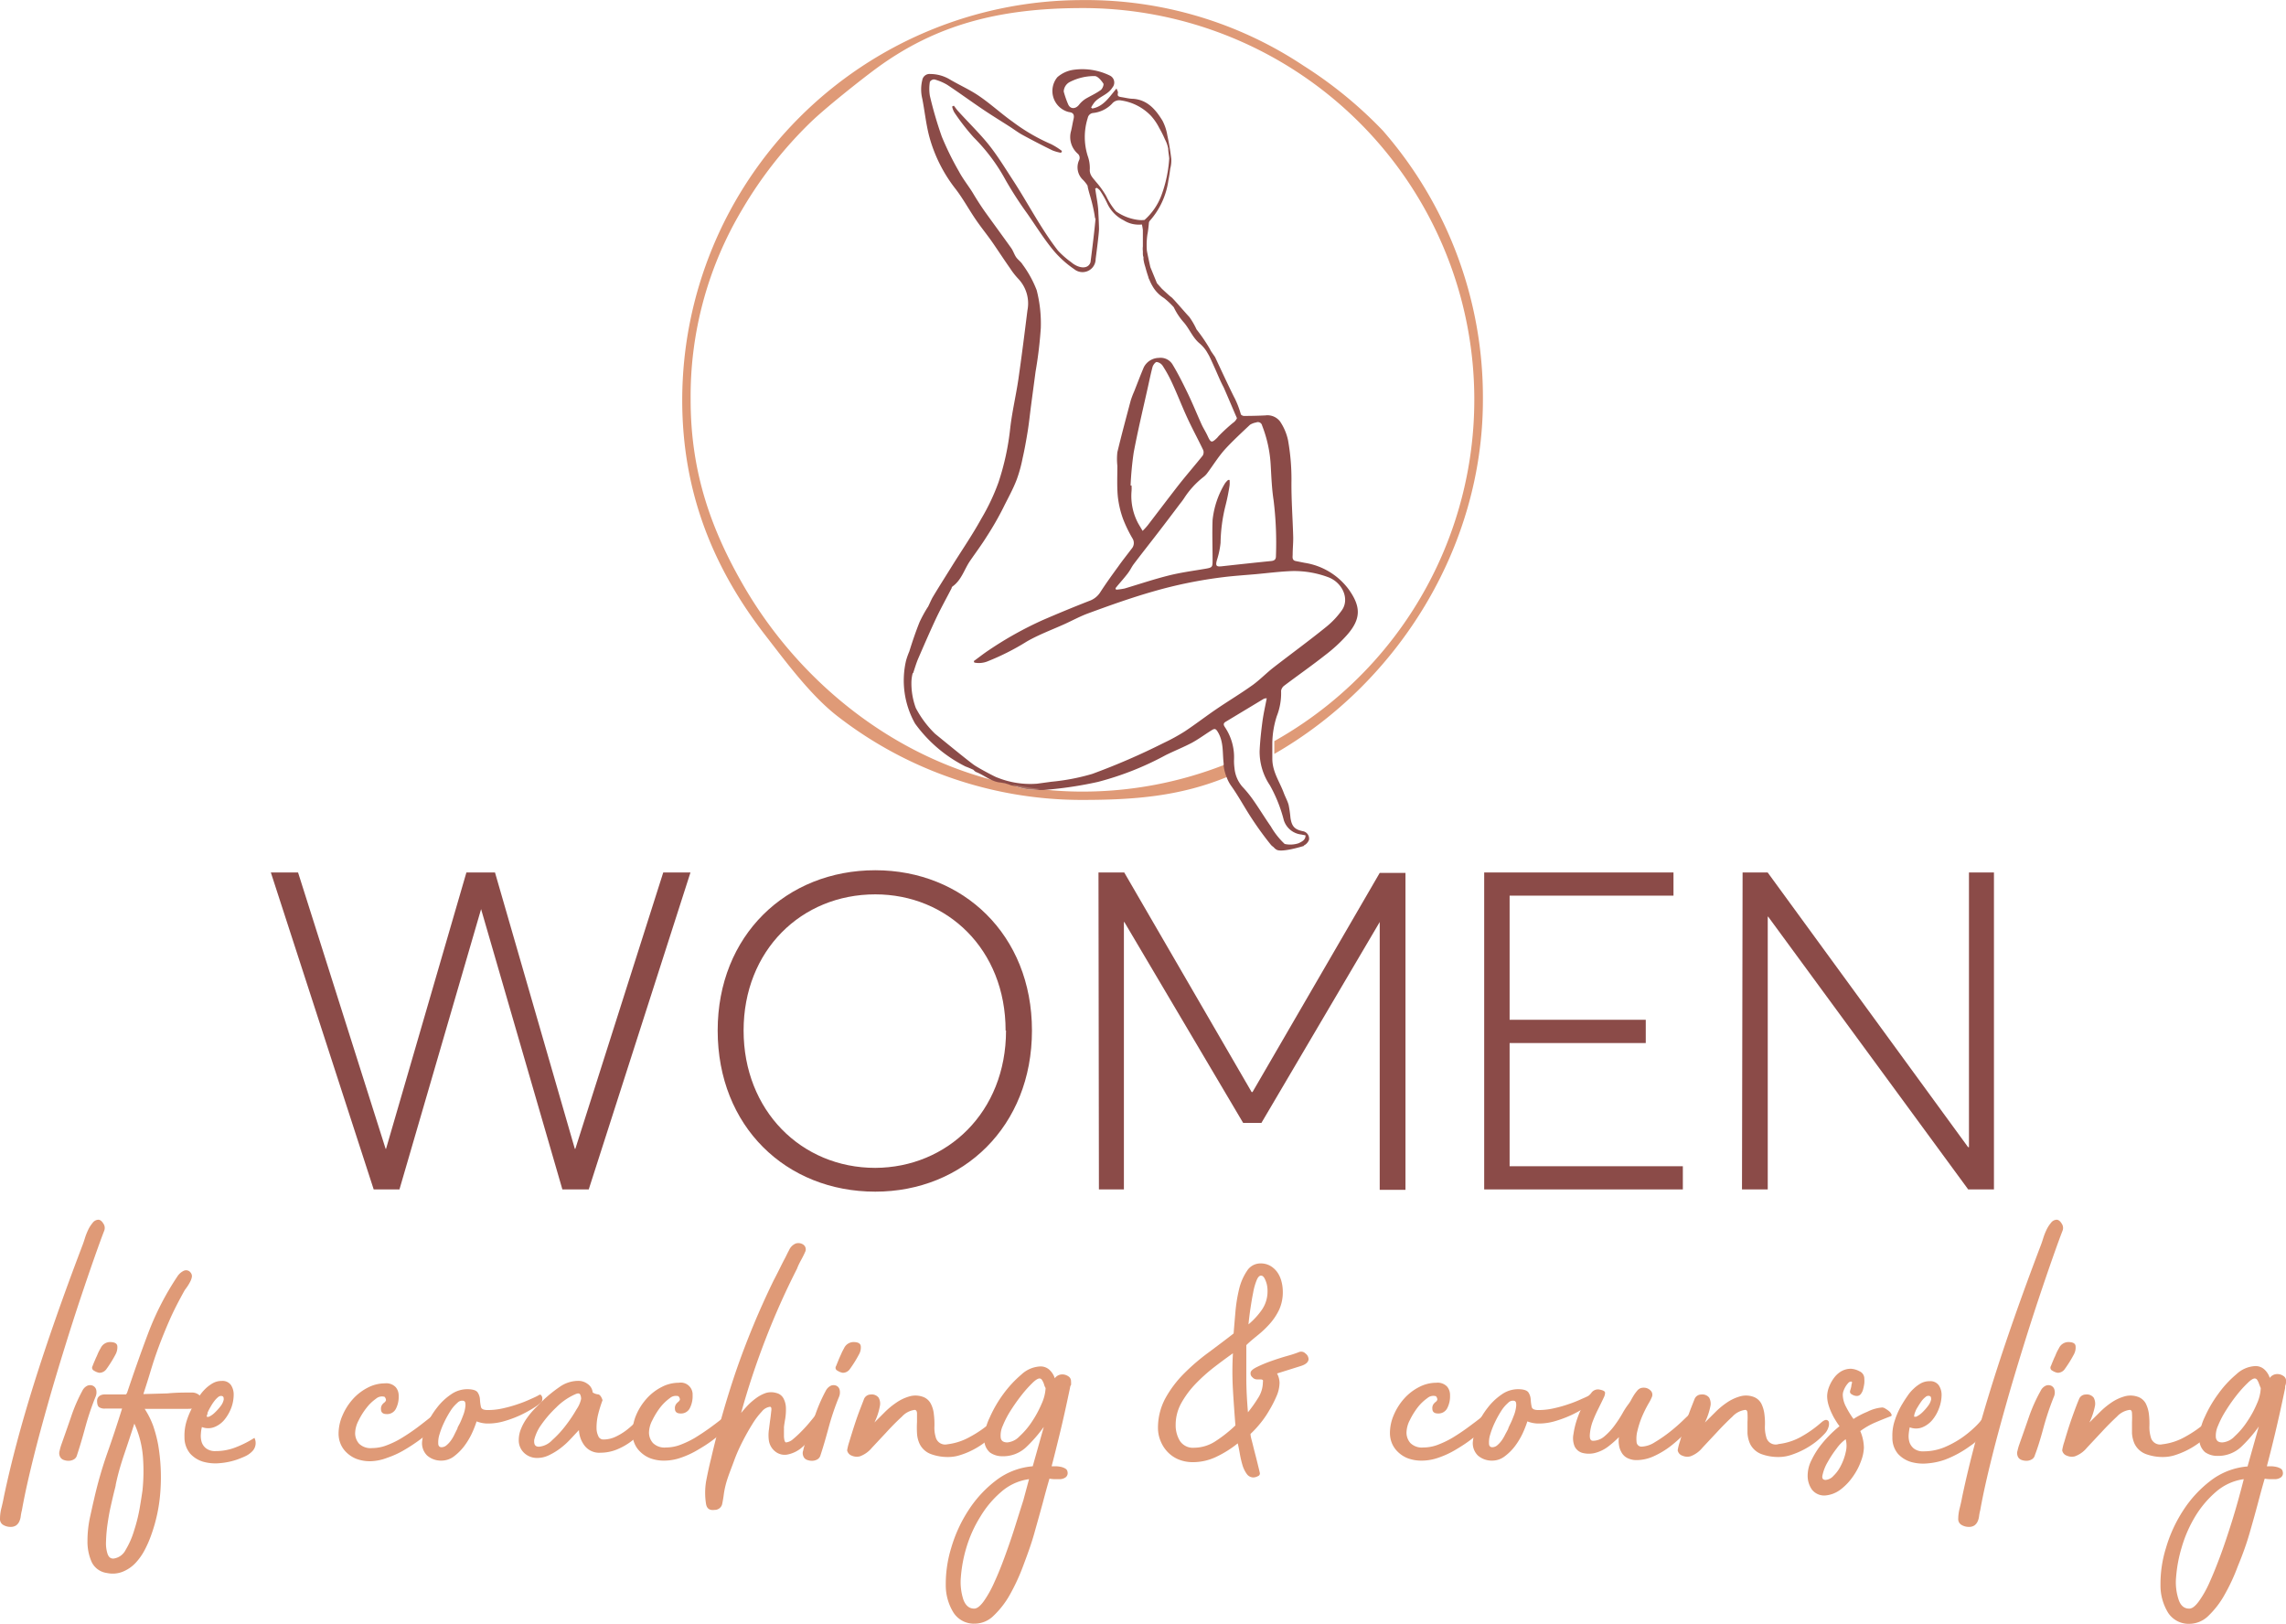 <?xml version="1.0" encoding="UTF-8"?> <svg xmlns="http://www.w3.org/2000/svg" id="Laag_1" data-name="Laag 1" viewBox="0 0 266.29 189.15"><title>Logo_Women_Life_coaching_CMYK</title><path d="M203.36,394.42h3.17l10.2,32.19h.05l9.36-32.19h3.33l9.3,32.19h.06l10.24-32.19h3.17l-11.85,36.92h-3.07l-9.47-32.65h0l-9.51,32.65h-3Z" transform="translate(-171.81 -292.79)" style="fill:#8b4b48"></path><path d="M255.41,412.83c0-11.08,8-18.67,18.36-18.67,10.19,0,18.25,7.49,18.25,18.67S284,431.6,273.77,431.6C263.37,431.6,255.41,424,255.41,412.83Zm33.54,0c0-9.47-6.81-15.86-15.18-15.86-8.63,0-15.34,6.55-15.34,15.86s6.71,16,15.34,16C282.14,428.79,289,422.35,289,412.83Z" transform="translate(-171.81 -292.79)" style="fill:#8b4b48"></path><path d="M299.77,394.42h3L317.61,420h.1l14.82-25.53h3v36.92h-3V400.19h0l-13.78,23.4h-2.13l-13.84-23.4h-.05v31.15h-2.91Z" transform="translate(-171.81 -292.79)" style="fill:#8b4b48"></path><path d="M344.7,394.42h22.05v2.7H347.66v14.46h15.86v2.71H347.66v14.35h20.18v2.7H344.7Z" transform="translate(-171.81 -292.79)" style="fill:#8b4b48"></path><path d="M374.8,394.42h2.92l23.35,32h.1v-32h2.91v36.92h-3l-23.3-31.77h-.05v31.77h-3Z" transform="translate(-171.81 -292.79)" style="fill:#8b4b48"></path><path d="M183.25,434.87q.33,0,.6.45a.88.88,0,0,1,.1.83q-.45,1.16-1.17,3.21t-1.61,4.71c-.59,1.77-1.21,3.7-1.85,5.77s-1.28,4.18-1.89,6.34-1.2,4.3-1.73,6.44-1,4.18-1.34,6.1a5.13,5.13,0,0,0-.13.66,2,2,0,0,1-.16.61,1.17,1.17,0,0,1-.37.48,1.12,1.12,0,0,1-.66.18,1.65,1.65,0,0,1-.84-.22.77.77,0,0,1-.39-.72,5.09,5.09,0,0,1,.16-1.24c.11-.44.21-.88.29-1.32q1.28-6.09,3.54-13.28T181.36,438c.11-.28.22-.59.33-.95a7.56,7.56,0,0,1,.39-1,3.66,3.66,0,0,1,.51-.8A.88.88,0,0,1,183.25,434.87Z" transform="translate(-171.81 -292.79)" style="fill:#df9a77"></path><path d="M181.4,454.8a1.24,1.24,0,0,1,.6-.6.82.82,0,0,1,.61,0,.73.73,0,0,1,.4.45,1.31,1.31,0,0,1-.09.89,32.31,32.31,0,0,0-1.19,3.56c-.33,1.22-.65,2.29-.95,3.19a.76.76,0,0,1-.37.5,1.22,1.22,0,0,1-.62.16,1.54,1.54,0,0,1-.61-.12.74.74,0,0,1-.42-.46.94.94,0,0,1,0-.61,5.73,5.73,0,0,1,.17-.62c.44-1.24.83-2.35,1.17-3.34A18.83,18.83,0,0,1,181.4,454.8Zm3.21-5.68c.55,0,.84.16.87.49a1.77,1.77,0,0,1-.21.95,14.21,14.21,0,0,1-1.05,1.69,1,1,0,0,1-.84.45,1.59,1.59,0,0,1-.62-.25.37.37,0,0,1-.17-.53q.16-.42.27-.66c.07-.17.13-.31.19-.43s.11-.26.18-.42.17-.35.31-.59A1.21,1.21,0,0,1,184.61,449.12Z" transform="translate(-171.81 -292.79)" style="fill:#df9a77"></path><path d="M194.21,455a1.29,1.29,0,0,1,.82.31.82.82,0,0,1,.29.81.74.74,0,0,1-.6.68,5.71,5.71,0,0,1-1,.1c-.85,0-1.69,0-2.53,0l-2.53,0a9.55,9.55,0,0,1,1,2,15.58,15.58,0,0,1,.57,2.16,22.58,22.58,0,0,1,.27,5.35,18.8,18.8,0,0,1-1.09,5.23,12.79,12.79,0,0,1-.74,1.69,6.89,6.89,0,0,1-1.09,1.54,4.22,4.22,0,0,1-1.47,1,3.17,3.17,0,0,1-1.85.15,2.29,2.29,0,0,1-1.79-1.32,5.86,5.86,0,0,1-.47-2.41,13.17,13.17,0,0,1,.28-2.7c.2-.9.36-1.64.5-2.22a48.07,48.07,0,0,1,1.52-5.29c.61-1.72,1.18-3.45,1.73-5.21h-2a1.13,1.13,0,0,1-.68-.17c-.15-.11-.23-.35-.23-.74s.3-.74.91-.74c.41,0,.76,0,1.07,0h1.11l.27,0s.08-.07.14-.21c.77-2.3,1.58-4.61,2.45-6.92a32.73,32.73,0,0,1,3.44-6.67,1.79,1.79,0,0,1,.68-.59.65.65,0,0,1,.84.22.63.63,0,0,1,.13.48,1.8,1.8,0,0,1-.19.55,5.15,5.15,0,0,1-.33.56c-.12.18-.23.32-.31.43-.71,1.27-1.31,2.44-1.79,3.54s-.9,2.14-1.26,3.11-.67,1.92-.94,2.82-.55,1.79-.83,2.64l2.82-.08C192.3,455,193.24,455,194.21,455Zm-5.81,11.49a22.12,22.12,0,0,0,.06-4,11.48,11.48,0,0,0-1-3.87q-.57,1.77-1.17,3.54c-.4,1.18-.75,2.37-1,3.58,0,.14-.1.46-.23,1s-.25,1.06-.39,1.69-.25,1.3-.35,2a18.08,18.08,0,0,0-.16,1.93,4,4,0,0,0,.18,1.44c.14.39.37.56.7.54a1.84,1.84,0,0,0,1.4-1,9.85,9.85,0,0,0,1-2.29,18.92,18.92,0,0,0,.64-2.57C188.24,467.54,188.34,466.89,188.4,466.45Z" transform="translate(-171.81 -292.79)" style="fill:#df9a77"></path><path d="M201.45,460.28a1.37,1.37,0,0,1-.29,1.6,2.72,2.72,0,0,1-.78.54c-.3.14-.6.26-.9.37a8.12,8.12,0,0,1-2,.43,5.27,5.27,0,0,1-2-.16,3.31,3.31,0,0,1-1.52-.95,2.92,2.92,0,0,1-.66-1.92,5.71,5.71,0,0,1,.31-2.06,9.11,9.11,0,0,1,.89-1.89c.16-.27.35-.56.55-.86a5.31,5.31,0,0,1,.72-.85,4.32,4.32,0,0,1,.87-.64,2.07,2.07,0,0,1,1-.24,1.2,1.2,0,0,1,1.07.47,2,2,0,0,1,.32,1.17,4.39,4.39,0,0,1-.28,1.49,4.92,4.92,0,0,1-.79,1.38,2.9,2.9,0,0,1-1.17.86,2,2,0,0,1-1.46,0,4.11,4.11,0,0,0-.12.8,2.5,2.5,0,0,0,.08.91,1.52,1.52,0,0,0,.51.76,1.71,1.71,0,0,0,1.13.33,6.32,6.32,0,0,0,2.37-.45A12.31,12.31,0,0,0,201.45,460.28Zm-5.39-3.09a.76.76,0,0,0-.08.2c0,.09,0,.17-.07.25a.36.36,0,0,0,0,.19s.1,0,.21,0a2.35,2.35,0,0,0,.72-.5,5.9,5.9,0,0,0,.68-.76,1.83,1.83,0,0,0,.35-.74c0-.23,0-.38-.23-.43a.52.52,0,0,0-.43.14,2.66,2.66,0,0,0-.43.45,5.13,5.13,0,0,0-.41.62A6.56,6.56,0,0,0,196.06,457.19Z" transform="translate(-171.81 -292.79)" style="fill:#df9a77"></path><path d="M222.21,457.68a1.36,1.36,0,0,1,.28-.18,1.77,1.77,0,0,1,.42-.15.76.76,0,0,1,.37,0c.11,0,.16.16.16.35a1.45,1.45,0,0,1-.37.64,8,8,0,0,1-1,1.05,18.62,18.62,0,0,1-1.48,1.2,19.92,19.92,0,0,1-1.77,1.15,10.39,10.39,0,0,1-1.9.86A5.77,5.77,0,0,1,215,463a4.5,4.5,0,0,1-1.69-.28,3.53,3.53,0,0,1-1.15-.75,2.94,2.94,0,0,1-.68-1,3.1,3.1,0,0,1-.23-1.15,5.28,5.28,0,0,1,.46-2.16,6.89,6.89,0,0,1,1.21-1.9,6,6,0,0,1,1.73-1.33,4.33,4.33,0,0,1,2-.5,1.52,1.52,0,0,1,1.25.44,1.49,1.49,0,0,1,.35,1,3,3,0,0,1-.35,1.57,1.14,1.14,0,0,1-1.05.57q-.66,0-.66-.57a.79.79,0,0,1,.15-.54,1.3,1.3,0,0,1,.27-.26.57.57,0,0,0,.16-.23c0-.08,0-.22-.16-.41a1.06,1.06,0,0,0-1,.22,5.05,5.05,0,0,0-1.11,1.07,8.11,8.11,0,0,0-.93,1.49,3.31,3.31,0,0,0-.39,1.42,1.83,1.83,0,0,0,.45,1.25,1.92,1.92,0,0,0,1.53.52,4.72,4.72,0,0,0,1.66-.31,10.24,10.24,0,0,0,1.71-.82c.58-.35,1.17-.74,1.77-1.18S221.57,458.18,222.21,457.68Z" transform="translate(-171.81 -292.79)" style="fill:#df9a77"></path><path d="M234.6,455.29a.18.18,0,0,1,.23,0,.77.77,0,0,1,.14.25.89.89,0,0,1,0,.33.48.48,0,0,1-.1.27,6.62,6.62,0,0,1-.91.66,14.67,14.67,0,0,1-1.5.82,12.66,12.66,0,0,1-1.83.69,6.69,6.69,0,0,1-1.94.3,3.54,3.54,0,0,1-1.36-.25,12.56,12.56,0,0,1-.57,1.44,8.49,8.49,0,0,1-.91,1.49,6.26,6.26,0,0,1-1.19,1.17,2.4,2.4,0,0,1-1.4.47,2.45,2.45,0,0,1-1.69-.59,2,2,0,0,1-.58-1.71,6.19,6.19,0,0,1,.54-1.9,9.09,9.09,0,0,1,1.17-1.95,7,7,0,0,1,1.63-1.55,3.3,3.3,0,0,1,1.89-.62c.66,0,1.07.13,1.24.39a1.65,1.65,0,0,1,.26.83,5.21,5.21,0,0,0,.11.83c.05.26.31.38.78.38a8,8,0,0,0,1.79-.2,15.24,15.24,0,0,0,1.77-.5,13.8,13.8,0,0,0,1.48-.59Q234.32,455.46,234.6,455.29Zm-9.51,3.92c0-.14.16-.37.31-.68s.28-.66.41-1a4,4,0,0,0,.22-1c0-.29,0-.47-.2-.56a.75.75,0,0,0-.74.23,4.14,4.14,0,0,0-.81.95,11.86,11.86,0,0,0-.74,1.34,9.29,9.29,0,0,0-.53,1.37,3.05,3.05,0,0,0-.15,1.08c0,.28.15.43.37.43a.91.91,0,0,0,.62-.25,2.91,2.91,0,0,0,.52-.58,4.51,4.51,0,0,0,.41-.72C224.9,459.58,225,459.37,225.09,459.21Z" transform="translate(-171.81 -292.79)" style="fill:#df9a77"></path><path d="M246.83,457.15q.24,0,.39.39a1,1,0,0,1,.06.68,3.83,3.83,0,0,1-.68,1.23,7,7,0,0,1-1.25,1.23,7.55,7.55,0,0,1-1.67.95,5.09,5.09,0,0,1-1.92.38,2.15,2.15,0,0,1-1.86-.83,3.2,3.2,0,0,1-.65-1.81l-1,1.07a8.8,8.8,0,0,1-1.16,1.05,7.42,7.42,0,0,1-1.31.8,3.11,3.11,0,0,1-1.38.33,2.18,2.18,0,0,1-1.54-.59,2,2,0,0,1-.62-1.51,3.41,3.41,0,0,1,.27-1.31,6,6,0,0,1,.7-1.26,9.32,9.32,0,0,1,.95-1.13l1-1a15.68,15.68,0,0,1,1.82-1.46,3.77,3.77,0,0,1,2.22-.72,1.79,1.79,0,0,1,1.05.35,1.35,1.35,0,0,1,.6,1,1.48,1.48,0,0,0,.59.22c.24,0,.42.27.56.68a15.49,15.49,0,0,0-.51,1.63,6.48,6.48,0,0,0-.19,1.64,2.12,2.12,0,0,0,.19.88.63.63,0,0,0,.63.43,3.33,3.33,0,0,0,1.46-.35,6.93,6.93,0,0,0,1.36-.86,9.82,9.82,0,0,0,1.14-1.07A7.94,7.94,0,0,0,246.83,457.15Zm-12.23,4.16a2.41,2.41,0,0,0,1.54-.77,12,12,0,0,0,1.59-1.73,16.45,16.45,0,0,0,1.25-1.87,3.31,3.31,0,0,0,.52-1.19,1.08,1.08,0,0,0-.12-.54c-.09-.14-.28-.14-.58,0a7.18,7.18,0,0,0-2.2,1.53,12.91,12.91,0,0,0-1.73,2,5.08,5.08,0,0,0-.83,1.77C234,461.05,234.13,461.31,234.6,461.31Z" transform="translate(-171.81 -292.79)" style="fill:#df9a77"></path><path d="M256.38,457.68a1.5,1.5,0,0,1,.29-.18,1.7,1.7,0,0,1,.41-.15.75.75,0,0,1,.37,0c.11,0,.17.16.17.35a1.57,1.57,0,0,1-.37.64,8.7,8.7,0,0,1-1,1.05c-.43.39-.92.78-1.48,1.2s-1.16.79-1.78,1.15a10.3,10.3,0,0,1-1.89.86,5.81,5.81,0,0,1-1.87.33,4.5,4.5,0,0,1-1.69-.28,3.42,3.42,0,0,1-1.15-.75,2.81,2.81,0,0,1-.68-1,2.92,2.92,0,0,1-.23-1.15,5.43,5.43,0,0,1,.45-2.16,6.93,6.93,0,0,1,1.22-1.9,6,6,0,0,1,1.73-1.33,4.32,4.32,0,0,1,2-.5,1.38,1.38,0,0,1,1.61,1.44,3.07,3.07,0,0,1-.35,1.57,1.14,1.14,0,0,1-1.05.57q-.66,0-.66-.57a.79.79,0,0,1,.15-.54,1.59,1.59,0,0,1,.26-.26.6.6,0,0,0,.17-.23c0-.08,0-.22-.17-.41a1.07,1.07,0,0,0-1,.22,5.53,5.53,0,0,0-1.11,1.07,8.64,8.64,0,0,0-.92,1.49,3.21,3.21,0,0,0-.4,1.42,1.84,1.84,0,0,0,.46,1.25,1.91,1.91,0,0,0,1.52.52,4.74,4.74,0,0,0,1.67-.31,11.05,11.05,0,0,0,1.71-.82c.57-.35,1.16-.74,1.77-1.18S255.75,458.18,256.38,457.68Z" transform="translate(-171.81 -292.79)" style="fill:#df9a77"></path><path d="M268,457.06a.58.58,0,0,1,.15.62,3.55,3.55,0,0,1-.37.87,6.46,6.46,0,0,1-.62.86l-.52.62c-.41.44-.86.88-1.36,1.32a3.65,3.65,0,0,1-1.68.86,1.75,1.75,0,0,1-1.47-.33,2,2,0,0,1-.76-1.32,4.55,4.55,0,0,1,0-1.17c.06-.45.11-.88.17-1.3s.09-.76.12-1,0-.43-.16-.43a1.47,1.47,0,0,0-.95.56,8.69,8.69,0,0,0-1.09,1.44c-.37.59-.75,1.26-1.13,2s-.73,1.51-1,2.26-.57,1.48-.79,2.16a10.16,10.16,0,0,0-.41,1.73c-.05.41-.12.81-.2,1.2a.88.88,0,0,1-.87.66c-.58.08-.9-.14-1-.66a8.19,8.19,0,0,1,0-2.66c.17-.89.36-1.78.58-2.65a105.53,105.53,0,0,1,2.94-10.3,94.71,94.71,0,0,1,4.35-10.46c.22-.41.43-.83.64-1.25s.42-.85.64-1.26.3-.62.51-1a1.48,1.48,0,0,1,.76-.78,1,1,0,0,1,.93.14.67.67,0,0,1,.18.85c-.13.3-.29.61-.47.94s-.34.65-.47,1a87.28,87.28,0,0,0-3.65,8.17q-1.67,4.31-2.86,8.63c.22-.27.48-.57.78-.89a7.45,7.45,0,0,1,1-.86,4.22,4.22,0,0,1,1.11-.58,2.13,2.13,0,0,1,1.2,0,1.26,1.26,0,0,1,.86.66,2.51,2.51,0,0,1,.27,1.09,6.62,6.62,0,0,1-.08,1.24q-.11.63-.15,1a3.39,3.39,0,0,1,0,.37c0,.19,0,.39,0,.6a2.32,2.32,0,0,0,.06.55c.05.17.11.25.19.25a1.46,1.46,0,0,0,.82-.39,11.84,11.84,0,0,0,1-.93,14.89,14.89,0,0,0,1-1.11c.32-.38.58-.71.8-1a1.36,1.36,0,0,1,.5-.45C267.57,456.83,267.73,456.9,268,457.06Z" transform="translate(-171.81 -292.79)" style="fill:#df9a77"></path><path d="M268,454.8a1.33,1.33,0,0,1,.6-.6.85.85,0,0,1,.62,0,.69.69,0,0,1,.39.45,1.36,1.36,0,0,1-.08.89,30.38,30.38,0,0,0-1.2,3.56c-.33,1.22-.64,2.29-.94,3.19a.79.79,0,0,1-.37.5,1.25,1.25,0,0,1-.62.16,1.59,1.59,0,0,1-.62-.12.73.73,0,0,1-.41-.46.88.88,0,0,1,0-.61,6,6,0,0,1,.16-.62l1.18-3.34A18.75,18.75,0,0,1,268,454.8Zm3.22-5.68c.54,0,.83.16.86.49a1.6,1.6,0,0,1-.21.95,14.21,14.21,0,0,1-1.05,1.69,1,1,0,0,1-.84.45,1.65,1.65,0,0,1-.62-.25.36.36,0,0,1-.16-.53q.17-.42.27-.66c.06-.17.13-.31.18-.43l.19-.42c.06-.15.17-.35.3-.59A1.23,1.23,0,0,1,271.21,449.12Z" transform="translate(-171.81 -292.79)" style="fill:#df9a77"></path><path d="M287.26,458.46c.25-.21.45-.3.6-.26a.35.35,0,0,1,.27.31,1.19,1.19,0,0,1-.08.59,2.14,2.14,0,0,1-.37.64,10.43,10.43,0,0,1-1.07,1,9.05,9.05,0,0,1-1.36.88,8.54,8.54,0,0,1-1.51.64,4.53,4.53,0,0,1-1.46.25,5.7,5.7,0,0,1-2-.33,2.38,2.38,0,0,1-1.36-1.23,3.36,3.36,0,0,1-.29-1.22,11.41,11.41,0,0,1,0-1.3c0-.41,0-.75,0-1s-.11-.41-.27-.41a2.43,2.43,0,0,0-1.48.78c-.58.53-1.17,1.12-1.77,1.78l-1.73,1.85a3.28,3.28,0,0,1-1.4,1,1.43,1.43,0,0,1-.93-.07.83.83,0,0,1-.56-.63,6.76,6.76,0,0,1,.25-1c.17-.56.36-1.18.58-1.86s.44-1.31.68-1.93.39-1,.47-1.22a.86.86,0,0,1,.78-.49,1,1,0,0,1,.91.37,1.43,1.43,0,0,1,.16.89,7.36,7.36,0,0,1-.65,2l1.17-1.17a9.06,9.06,0,0,1,1.36-1.13,5.19,5.19,0,0,1,1.48-.72,2.53,2.53,0,0,1,1.54,0,1.65,1.65,0,0,1,1,.8,3.32,3.32,0,0,1,.37,1.24,9.18,9.18,0,0,1,.07,1.4,3.71,3.71,0,0,0,.14,1.25,1.13,1.13,0,0,0,1.36.87,7.06,7.06,0,0,0,2.61-.85A13.22,13.22,0,0,0,287.26,458.46Z" transform="translate(-171.81 -292.79)" style="fill:#df9a77"></path><path d="M296.45,454.47c-.42,2-.79,3.68-1.14,5.12s-.68,2.78-1,4l.55,0a3.38,3.38,0,0,1,.58.08,1.65,1.65,0,0,1,.47.19.5.5,0,0,1,.25.37.62.62,0,0,1-.21.64,1.16,1.16,0,0,1-.74.22c-.16,0-.36,0-.6,0a3.4,3.4,0,0,1-.55-.06q-.33,1.11-.78,2.82c-.31,1.14-.65,2.34-1,3.59s-.81,2.49-1.28,3.74a23.62,23.62,0,0,1-1.56,3.38,10.38,10.38,0,0,1-1.88,2.43,3.13,3.13,0,0,1-2.16.93,2.82,2.82,0,0,1-2.53-1.3,6.06,6.06,0,0,1-.89-3.25,14.32,14.32,0,0,1,.64-4.29,16.4,16.4,0,0,1,2-4.36,13.67,13.67,0,0,1,3.21-3.48,8.1,8.1,0,0,1,4.28-1.65L293.4,459a16.38,16.38,0,0,1-2.06,2.37,3.91,3.91,0,0,1-2.8,1.05,2.46,2.46,0,0,1-1.42-.44,2,2,0,0,1-.64-1.75,6.13,6.13,0,0,1,.62-2.32,14.51,14.51,0,0,1,1.58-2.73,13.14,13.14,0,0,1,2.1-2.27,3.45,3.45,0,0,1,2.21-.95,1.51,1.51,0,0,1,1.05.38,2.26,2.26,0,0,1,.64,1,1.06,1.06,0,0,1,.9-.45,1.22,1.22,0,0,1,.66.21.66.66,0,0,1,.33.61,2,2,0,0,1,0,.42C296.5,454.19,296.47,454.33,296.45,454.47Zm-11.16,25.7c.33,0,.7-.29,1.11-.85a12.7,12.7,0,0,0,1.23-2.2c.42-.91.83-1.92,1.24-3.05s.8-2.24,1.15-3.36.68-2.16,1-3.17l.66-2.45a6.18,6.18,0,0,0-3.23,1.47,11.69,11.69,0,0,0-2.43,2.88A14.73,14.73,0,0,0,284.4,473a16.24,16.24,0,0,0-.66,3.48,6.59,6.59,0,0,0,.29,2.64Q284.42,480.17,285.29,480.17Zm3.87-19.36a2.22,2.22,0,0,0,1.4-.7,9,9,0,0,0,1.46-1.72,12.49,12.49,0,0,0,1.13-2.09,5,5,0,0,0,.46-1.82s0,0-.07-.13-.09-.24-.14-.39a2.06,2.06,0,0,0-.21-.42.35.35,0,0,0-.28-.18c-.2,0-.49.18-.87.56a13.77,13.77,0,0,0-1.23,1.38,21.7,21.7,0,0,0-1.26,1.78,11,11,0,0,0-.93,1.79,2.68,2.68,0,0,0-.24,1.38C288.43,460.63,288.69,460.81,289.16,460.81Z" transform="translate(-171.81 -292.79)" style="fill:#df9a77"></path><path d="M317.49,452.7c0-.22.28-.45.75-.68a15.49,15.49,0,0,1,1.63-.68c.62-.22,1.24-.42,1.87-.6a12.59,12.59,0,0,0,1.43-.47.7.7,0,0,1,.72.19.85.85,0,0,1,.35.63c0,.36-.31.64-.93.83l-2.74.86a2.36,2.36,0,0,1,.29,1.11,4,4,0,0,1-.35,1.53,13.74,13.74,0,0,1-.85,1.66,11.21,11.21,0,0,1-1.09,1.57,11.85,11.85,0,0,1-1.09,1.17c0,.33.14.72.25,1.18s.22.89.33,1.31.21.83.3,1.2.16.64.19.8a.33.33,0,0,1-.21.43,1.16,1.16,0,0,1-.53.15.94.94,0,0,1-.77-.41,3.4,3.4,0,0,1-.49-1,11.64,11.64,0,0,1-.31-1.32c-.08-.47-.16-.88-.25-1.24a12.46,12.46,0,0,1-2.42,1.53,6.28,6.28,0,0,1-2.76.66,4.37,4.37,0,0,1-1.75-.33,3.77,3.77,0,0,1-1.27-.89,4,4,0,0,1-.8-1.28,3.88,3.88,0,0,1-.29-1.46,7.23,7.23,0,0,1,.86-3.48,12.94,12.94,0,0,1,2.19-2.9,24.25,24.25,0,0,1,2.86-2.45c1-.75,2-1.49,2.9-2.2.06-.74.13-1.58.21-2.51a18,18,0,0,1,.43-2.66,6.44,6.44,0,0,1,.92-2.12,1.85,1.85,0,0,1,1.59-.87,2.24,2.24,0,0,1,1.17.31,2.65,2.65,0,0,1,.8.76,3.32,3.32,0,0,1,.46,1.05,4.7,4.7,0,0,1,.15,1.14,4.92,4.92,0,0,1-.42,2.12,6.91,6.91,0,0,1-1.05,1.6,11.38,11.38,0,0,1-1.37,1.32c-.49.4-1,.81-1.41,1.22,0,1.29,0,2.58,0,3.87s.08,2.61.19,3.95a15.32,15.32,0,0,0,1.16-1.63,3.44,3.44,0,0,0,.58-1.87.57.57,0,0,0,0-.25s-.11-.08-.25-.08h-.41a.7.7,0,0,1-.56-.25A.55.55,0,0,1,317.49,452.7Zm-6.56,8.73a4.61,4.61,0,0,0,2.56-.82,15.41,15.41,0,0,0,2.23-1.78c-.11-1.4-.21-2.79-.29-4.17a37.31,37.31,0,0,1,0-4.23c-.71.5-1.45,1.05-2.23,1.65a20,20,0,0,0-2.15,1.94,10.88,10.88,0,0,0-1.64,2.22,5.22,5.22,0,0,0-.65,2.51,3.51,3.51,0,0,0,.49,1.88A1.82,1.82,0,0,0,310.93,461.43Zm6.31-14.37a8.69,8.69,0,0,0,1.57-1.71,3.77,3.77,0,0,0,.65-2.24,3,3,0,0,0-.23-1.16c-.15-.38-.32-.57-.52-.57s-.37.18-.52.55a7,7,0,0,0-.4,1.42c-.12.58-.22,1.2-.32,1.86S317.3,446.48,317.24,447.06Z" transform="translate(-171.81 -292.79)" style="fill:#df9a77"></path><path d="M344.62,457.68a1.5,1.5,0,0,1,.29-.18,1.87,1.87,0,0,1,.41-.15.8.8,0,0,1,.38,0c.1,0,.16.16.16.35a1.45,1.45,0,0,1-.37.64,8,8,0,0,1-1,1.05c-.43.39-.92.78-1.48,1.2s-1.16.79-1.77,1.15a10.39,10.39,0,0,1-1.9.86,5.77,5.77,0,0,1-1.87.33,4.5,4.5,0,0,1-1.69-.28,3.42,3.42,0,0,1-1.15-.75,2.94,2.94,0,0,1-.68-1,3.1,3.1,0,0,1-.23-1.15,5.28,5.28,0,0,1,.46-2.16,6.89,6.89,0,0,1,1.21-1.9,6,6,0,0,1,1.73-1.33,4.33,4.33,0,0,1,2-.5,1.52,1.52,0,0,1,1.25.44,1.49,1.49,0,0,1,.35,1,3,3,0,0,1-.35,1.57,1.14,1.14,0,0,1-1.05.57q-.66,0-.66-.57a.79.79,0,0,1,.15-.54,1.3,1.3,0,0,1,.27-.26.57.57,0,0,0,.16-.23c0-.08,0-.22-.16-.41a1.06,1.06,0,0,0-1,.22,5.32,5.32,0,0,0-1.12,1.07,8.64,8.64,0,0,0-.92,1.49,3.31,3.31,0,0,0-.39,1.42,1.83,1.83,0,0,0,.45,1.25,1.91,1.91,0,0,0,1.52.52,4.74,4.74,0,0,0,1.67-.31,11.05,11.05,0,0,0,1.71-.82c.58-.35,1.17-.74,1.77-1.18S344,458.18,344.62,457.68Z" transform="translate(-171.81 -292.79)" style="fill:#df9a77"></path><path d="M357,455.29a.18.18,0,0,1,.23,0,.77.77,0,0,1,.14.25.89.89,0,0,1,0,.33.48.48,0,0,1-.1.27,6.62,6.62,0,0,1-.91.66,14.67,14.67,0,0,1-1.5.82,13.62,13.62,0,0,1-1.83.69,6.69,6.69,0,0,1-1.94.3,3.54,3.54,0,0,1-1.36-.25,12.56,12.56,0,0,1-.57,1.44,8.49,8.49,0,0,1-.91,1.49,6,6,0,0,1-1.2,1.17,2.35,2.35,0,0,1-1.39.47,2.45,2.45,0,0,1-1.69-.59,2,2,0,0,1-.58-1.71,6.19,6.19,0,0,1,.54-1.9,9.09,9.09,0,0,1,1.17-1.95,7,7,0,0,1,1.63-1.55,3.3,3.3,0,0,1,1.89-.62c.66,0,1.07.13,1.24.39a1.65,1.65,0,0,1,.26.83,5.21,5.21,0,0,0,.11.83c.05.26.31.38.78.38a8.11,8.11,0,0,0,1.79-.2,15.24,15.24,0,0,0,1.77-.5,13.8,13.8,0,0,0,1.48-.59Q356.74,455.46,357,455.29Zm-9.51,3.92c.05-.14.16-.37.31-.68s.28-.66.41-1a4,4,0,0,0,.22-1c0-.29,0-.47-.2-.56a.75.75,0,0,0-.74.23,4.14,4.14,0,0,0-.81.95,11.86,11.86,0,0,0-.74,1.34,9.29,9.29,0,0,0-.53,1.37,3.05,3.05,0,0,0-.15,1.08c0,.28.15.43.37.43a.91.91,0,0,0,.62-.25,3.25,3.25,0,0,0,.52-.58,5.44,5.44,0,0,0,.41-.72C347.32,459.58,347.42,459.37,347.51,459.21Z" transform="translate(-171.81 -292.79)" style="fill:#df9a77"></path><path d="M369.37,456.82c.14-.11.28-.05.41.18a.53.53,0,0,1,0,.6,13,13,0,0,1-1.5,1.94,16.16,16.16,0,0,1-1.85,1.69,9.88,9.88,0,0,1-2,1.2,4.84,4.84,0,0,1-1.91.44,2.37,2.37,0,0,1-1.16-.25,1.58,1.58,0,0,1-.67-.66,2.25,2.25,0,0,1-.29-.86,2.79,2.79,0,0,1,0-.91,12.82,12.82,0,0,1-1.28,1.12,4.32,4.32,0,0,1-1.56.74,3,3,0,0,1-1.34,0,1.42,1.42,0,0,1-1-.81,2.47,2.47,0,0,1-.12-1.4,9.48,9.48,0,0,1,.43-1.77,10.68,10.68,0,0,1,.76-1.73,6.58,6.58,0,0,1,.87-1.27.94.94,0,0,1,1-.41c.42.08.62.2.62.37a1.3,1.3,0,0,1-.16.57c-.14.31-.35.73-.62,1.28a14.74,14.74,0,0,0-.72,1.65A5.66,5.66,0,0,0,357,460c0,.41.09.62.39.62a2.06,2.06,0,0,0,1.32-.52,7.17,7.17,0,0,0,1.15-1.23,13.85,13.85,0,0,0,.95-1.45,8.89,8.89,0,0,1,.74-1.13,4.19,4.19,0,0,0,.27-.43c.09-.18.2-.36.32-.56a5.64,5.64,0,0,1,.38-.51.94.94,0,0,1,.43-.31,1.23,1.23,0,0,1,.66,0,1.15,1.15,0,0,1,.53.35.67.67,0,0,1,.08.72,4.86,4.86,0,0,1-.37.72,14.52,14.52,0,0,0-.74,1.48,10.48,10.48,0,0,0-.55,1.67,3.65,3.65,0,0,0-.11,1.34.57.57,0,0,0,.62.54,3.09,3.09,0,0,0,1.52-.52,16.23,16.23,0,0,0,1.75-1.21,20,20,0,0,0,1.69-1.49C368.57,457.57,369,457.15,369.37,456.82Z" transform="translate(-171.81 -292.79)" style="fill:#df9a77"></path><path d="M384,458.46c.25-.21.45-.3.6-.26a.33.33,0,0,1,.26.31,1.19,1.19,0,0,1-.08.59,1.79,1.79,0,0,1-.37.64,9.48,9.48,0,0,1-1.07,1,9.52,9.52,0,0,1-2.86,1.52,4.62,4.62,0,0,1-1.46.25,5.71,5.71,0,0,1-2-.33,2.41,2.41,0,0,1-1.36-1.23,3.58,3.58,0,0,1-.29-1.22c0-.45,0-.89,0-1.3a8.77,8.77,0,0,0,0-1c0-.27-.1-.41-.26-.41a2.45,2.45,0,0,0-1.49.78c-.57.53-1.16,1.12-1.77,1.78l-1.73,1.85a3.23,3.23,0,0,1-1.4,1,1.4,1.4,0,0,1-.92-.07.81.81,0,0,1-.56-.63,5.6,5.6,0,0,1,.25-1q.24-.84.57-1.86c.22-.67.45-1.31.68-1.93l.48-1.22a.84.84,0,0,1,.78-.49,1,1,0,0,1,.91.37,1.5,1.5,0,0,1,.16.89,7.92,7.92,0,0,1-.66,2l1.18-1.17a9,9,0,0,1,1.35-1.13,5.24,5.24,0,0,1,1.49-.72,2.53,2.53,0,0,1,1.54,0,1.68,1.68,0,0,1,1,.8,3.74,3.74,0,0,1,.37,1.24,8.07,8.07,0,0,1,.06,1.4,4,4,0,0,0,.15,1.25A1.12,1.12,0,0,0,379,461a7,7,0,0,0,2.62-.85A13.56,13.56,0,0,0,384,458.46Z" transform="translate(-171.81 -292.79)" style="fill:#df9a77"></path><path d="M391.07,456.74a.78.78,0,0,1,.37.14,3.1,3.1,0,0,1,.44.31.94.94,0,0,1,.26.35c.06.12,0,.2-.08.22-.58.22-1.18.46-1.81.73a8.61,8.61,0,0,0-1.74,1,5.15,5.15,0,0,1,.42,1.94,4.8,4.8,0,0,1-.33,1.54,7.45,7.45,0,0,1-.93,1.79,6.57,6.57,0,0,1-1.42,1.51,3.41,3.41,0,0,1-1.81.72,1.81,1.81,0,0,1-1.56-.68,2.78,2.78,0,0,1-.5-1.67,3.94,3.94,0,0,1,.44-1.75,9.79,9.79,0,0,1,1-1.65,13.94,13.94,0,0,1,2.27-2.32,6.55,6.55,0,0,1-.41-.6,7.08,7.08,0,0,1-.48-.87,6.5,6.5,0,0,1-.39-1,3.67,3.67,0,0,1-.16-1.05,3.18,3.18,0,0,1,.2-1,4.4,4.4,0,0,1,.56-1.05,2.89,2.89,0,0,1,.86-.81,2.27,2.27,0,0,1,1.14-.31,2.38,2.38,0,0,1,1,.29.92.92,0,0,1,.57.87,4,4,0,0,1,0,.53,5.13,5.13,0,0,1-.13.66,1.47,1.47,0,0,1-.27.58.57.57,0,0,1-.48.24,1.09,1.09,0,0,1-.5-.14c-.2-.1-.29-.21-.29-.35a1.11,1.11,0,0,1,.06-.27,3.69,3.69,0,0,0,.1-.39c0-.14.05-.26.07-.37s0-.16-.11-.16a.46.46,0,0,0-.33.18,2.4,2.4,0,0,0-.32.43,2.78,2.78,0,0,0-.23.5,1.46,1.46,0,0,0-.08.41,3.1,3.1,0,0,0,.4,1.46,10.13,10.13,0,0,0,.85,1.38,9.25,9.25,0,0,1,1.61-.84A4.63,4.63,0,0,1,391.07,456.74Zm-6.59,8.44a1.38,1.38,0,0,0,.91-.48,4.19,4.19,0,0,0,.86-1.19,6.23,6.23,0,0,0,.56-1.55,3,3,0,0,0,0-1.52,4.61,4.61,0,0,0-1.05,1.07,12.83,12.83,0,0,0-1.05,1.59,5.1,5.1,0,0,0-.58,1.44C384,465,384.15,465.18,384.48,465.18Z" transform="translate(-171.81 -292.79)" style="fill:#df9a77"></path><path d="M402.77,458a.11.11,0,0,1,.18,0,1.08,1.08,0,0,1,.35.62.51.51,0,0,1,0,.37,5.82,5.82,0,0,1-2,2.24,12.43,12.43,0,0,1-2.92,1.59,8,8,0,0,1-2,.43,5.2,5.2,0,0,1-1.95-.16,3.34,3.34,0,0,1-1.53-.95,2.86,2.86,0,0,1-.65-1.92,5.5,5.5,0,0,1,.31-2.06,9.08,9.08,0,0,1,.88-1.89c.16-.27.35-.56.56-.86a4.45,4.45,0,0,1,.72-.85,4.27,4.27,0,0,1,.86-.64,2.07,2.07,0,0,1,1-.24,1.2,1.2,0,0,1,1.07.47,2,2,0,0,1,.33,1.17,4.41,4.41,0,0,1-.29,1.49,4.66,4.66,0,0,1-.78,1.38,3,3,0,0,1-1.17.86,2,2,0,0,1-1.47,0,6.55,6.55,0,0,0-.12.8,2.5,2.5,0,0,0,.08.91,1.6,1.6,0,0,0,.52.76,1.71,1.71,0,0,0,1.13.33,6.4,6.4,0,0,0,2.37-.45,11.54,11.54,0,0,0,2-1.07,12.37,12.37,0,0,0,1.56-1.26A7.48,7.48,0,0,0,402.77,458Zm-7.83-.82-.08.2a1.29,1.29,0,0,0-.06.25.23.23,0,0,0,0,.19s.1,0,.21,0a2.62,2.62,0,0,0,.72-.5,5.79,5.79,0,0,0,.67-.76,1.86,1.86,0,0,0,.36-.74c0-.23,0-.38-.23-.43a.51.51,0,0,0-.43.14,2.36,2.36,0,0,0-.44.45c-.13.18-.27.39-.41.62S395,457,394.94,457.19Z" transform="translate(-171.81 -292.79)" style="fill:#df9a77"></path><path d="M411.37,434.87q.33,0,.6.45a.88.88,0,0,1,.1.83q-.45,1.16-1.17,3.21t-1.61,4.71c-.59,1.77-1.21,3.7-1.85,5.77s-1.28,4.18-1.89,6.34-1.2,4.3-1.73,6.44-1,4.18-1.34,6.1a5.13,5.13,0,0,0-.13.66,2,2,0,0,1-.16.61,1.17,1.17,0,0,1-.37.48,1.12,1.12,0,0,1-.66.18,1.65,1.65,0,0,1-.84-.22.78.78,0,0,1-.4-.72,5.12,5.12,0,0,1,.17-1.24c.11-.44.21-.88.29-1.32q1.28-6.09,3.54-13.28T409.48,438c.11-.28.22-.59.33-.95a7.56,7.56,0,0,1,.39-1,3.66,3.66,0,0,1,.51-.8A.87.87,0,0,1,411.37,434.87Z" transform="translate(-171.81 -292.79)" style="fill:#df9a77"></path><path d="M409.52,454.8a1.24,1.24,0,0,1,.6-.6.82.82,0,0,1,.61,0,.69.69,0,0,1,.39.45,1.24,1.24,0,0,1-.08.89,32.31,32.31,0,0,0-1.19,3.56c-.33,1.22-.65,2.29-1,3.19a.76.76,0,0,1-.37.5,1.22,1.22,0,0,1-.62.16,1.63,1.63,0,0,1-.62-.12.73.73,0,0,1-.41-.46.94.94,0,0,1,0-.61,5.73,5.73,0,0,1,.17-.62c.44-1.24.83-2.35,1.17-3.34A18.83,18.83,0,0,1,409.52,454.8Zm3.21-5.68c.55,0,.84.16.86.49a1.67,1.67,0,0,1-.2.95,14.21,14.21,0,0,1-1.05,1.69,1,1,0,0,1-.84.45,1.59,1.59,0,0,1-.62-.25.37.37,0,0,1-.17-.53q.17-.42.27-.66c.07-.17.13-.31.19-.43s.11-.26.18-.42.17-.35.31-.59A1.21,1.21,0,0,1,412.73,449.12Z" transform="translate(-171.81 -292.79)" style="fill:#df9a77"></path><path d="M428.79,458.46c.25-.21.45-.3.6-.26a.33.33,0,0,1,.26.31,1.19,1.19,0,0,1-.08.59,1.79,1.79,0,0,1-.37.64,9.48,9.48,0,0,1-1.07,1,9.52,9.52,0,0,1-2.86,1.52,4.62,4.62,0,0,1-1.46.25,5.71,5.71,0,0,1-2-.33,2.41,2.41,0,0,1-1.36-1.23,3.58,3.58,0,0,1-.29-1.22c0-.45,0-.89,0-1.3a8.77,8.77,0,0,0,0-1c0-.27-.1-.41-.26-.41a2.45,2.45,0,0,0-1.49.78c-.57.53-1.16,1.12-1.77,1.78l-1.73,1.85a3.23,3.23,0,0,1-1.4,1,1.4,1.4,0,0,1-.92-.07.8.8,0,0,1-.56-.63,5.6,5.6,0,0,1,.25-1q.24-.84.57-1.86c.22-.67.45-1.31.68-1.93s.39-1,.48-1.22a.84.84,0,0,1,.78-.49,1,1,0,0,1,.91.37,1.5,1.5,0,0,1,.16.89,7.92,7.92,0,0,1-.66,2l1.18-1.17a9,9,0,0,1,1.35-1.13,5.24,5.24,0,0,1,1.49-.72,2.53,2.53,0,0,1,1.54,0,1.68,1.68,0,0,1,1,.8,3.74,3.74,0,0,1,.37,1.24,9.2,9.2,0,0,1,.06,1.4,4,4,0,0,0,.15,1.25,1.12,1.12,0,0,0,1.35.87,7,7,0,0,0,2.62-.85A13.56,13.56,0,0,0,428.79,458.46Z" transform="translate(-171.81 -292.79)" style="fill:#df9a77"></path><path d="M438,454.47c-.41,2-.79,3.68-1.13,5.12s-.68,2.78-1,4l.56,0a3.4,3.4,0,0,1,.57.08,1.72,1.72,0,0,1,.48.19.49.49,0,0,1,.24.37.6.6,0,0,1-.2.64,1.16,1.16,0,0,1-.74.22c-.17,0-.37,0-.6,0a3.54,3.54,0,0,1-.56-.06q-.33,1.11-.78,2.82c-.3,1.14-.64,2.34-1,3.59S433,474,432.5,475.2a22.58,22.58,0,0,1-1.57,3.38,10.36,10.36,0,0,1-1.87,2.43,3.17,3.17,0,0,1-2.16.93,2.85,2.85,0,0,1-2.54-1.3,6.06,6.06,0,0,1-.88-3.25,14,14,0,0,1,.64-4.29,16.38,16.38,0,0,1,2-4.36,13.67,13.67,0,0,1,3.21-3.48,8.13,8.13,0,0,1,4.29-1.65l1.31-4.65a16.32,16.32,0,0,1-2.05,2.37,3.94,3.94,0,0,1-2.8,1.05,2.44,2.44,0,0,1-1.42-.44,2,2,0,0,1-.64-1.75,6.09,6.09,0,0,1,.61-2.32,14.57,14.57,0,0,1,1.59-2.73,12.4,12.4,0,0,1,2.1-2.27,3.43,3.43,0,0,1,2.2-.95,1.51,1.51,0,0,1,1.05.38,2.26,2.26,0,0,1,.64,1,1.06,1.06,0,0,1,.91-.45,1.22,1.22,0,0,1,.66.21.66.66,0,0,1,.33.61,2,2,0,0,1-.05.42C438,454.19,438,454.33,438,454.47Zm-11.16,25.7c.33,0,.7-.29,1.11-.85a12,12,0,0,0,1.24-2.2c.41-.91.82-1.92,1.24-3.05s.79-2.24,1.15-3.36.67-2.16.95-3.17.49-1.81.65-2.45a6.25,6.25,0,0,0-3.23,1.47,11.91,11.91,0,0,0-2.43,2.88,15.1,15.1,0,0,0-1.56,3.56,16.24,16.24,0,0,0-.66,3.48,6.42,6.42,0,0,0,.29,2.64C425.82,479.82,426.24,480.17,426.81,480.17Zm3.87-19.36a2.2,2.2,0,0,0,1.4-.7,9,9,0,0,0,1.46-1.72,11.86,11.86,0,0,0,1.14-2.09,4.94,4.94,0,0,0,.45-1.82s0,0-.06-.13l-.15-.39a2,2,0,0,0-.2-.42.35.35,0,0,0-.29-.18c-.19,0-.48.18-.86.56a13.76,13.76,0,0,0-1.24,1.38,19.45,19.45,0,0,0-1.25,1.78,11,11,0,0,0-.93,1.79,2.81,2.81,0,0,0-.25,1.38C430,460.63,430.22,460.81,430.68,460.81Z" transform="translate(-171.81 -292.79)" style="fill:#df9a77"></path><path d="M300.05,303.29c.2-.14.4-.64.3-.77-.26-.36-.68-.88-1-.86a6.28,6.28,0,0,0-2.92.7,1.31,1.31,0,0,0-.69,1.1,11.07,11.07,0,0,0,.52,1.5c.3.58.86.55,1.26.05a3.08,3.08,0,0,1,.82-.7C298.89,304,299.51,303.68,300.05,303.29Z" transform="translate(-171.81 -292.79)" style="fill:none"></path><path d="M343.49,339.38a45.62,45.62,0,0,0-45.62-45.63c-9.71,0-17.09,1.91-24,7-1.85,1.36-5.94,4.61-7.67,6.28a47.8,47.8,0,0,0-8,10.19,42.41,42.41,0,0,0-6,22.18c0,8.46,2.38,15.25,6.41,22.05,6.62,11.16,17.83,20.07,31,22.74a4.81,4.81,0,0,0-1.21-.32c-1.12-.1-1.92-.86-2.89-1.24a1.13,1.13,0,0,1-.29-.25q-.45-.21-.93-.39a16.2,16.2,0,0,1-5.87-5,10.22,10.22,0,0,1-1.05-7.31,8.48,8.48,0,0,1,.38-1.08v0c.36-1.16.75-2.31,1.2-3.43a15.16,15.16,0,0,1,.94-1.72s.41-.89.61-1.21c.76-1.27,1.56-2.52,2.34-3.78,1.11-1.77,2.28-3.51,3.3-5.33a24.62,24.62,0,0,0,2-4.23,30,30,0,0,0,1.37-6.33c.22-1.91.67-3.79.95-5.69.38-2.67.72-5.35,1.05-8a4.16,4.16,0,0,0-1.05-3.68,8.58,8.58,0,0,1-.95-1.21c-.69-1-1.34-2-2-2.94s-1.39-1.8-2-2.74c-.81-1.18-1.49-2.45-2.36-3.58a17.17,17.17,0,0,1-3.07-6.11c-.38-1.45-.53-3-.82-4.43a4.51,4.51,0,0,1,0-2.13.86.86,0,0,1,.94-.73,4.48,4.48,0,0,1,2.25.62c1.13.67,2.35,1.2,3.44,1.95,1.35.93,2.57,2.06,3.91,3a21.92,21.92,0,0,0,4.47,2.6,8.17,8.17,0,0,1,1.27.8l-.11.21a5.16,5.16,0,0,1-1-.28c-1.19-.58-2.36-1.19-3.52-1.82-.49-.27-.95-.62-1.43-.93-1.06-.68-2.14-1.34-3.19-2.05-1.38-.93-2.73-1.92-4.12-2.84a6,6,0,0,0-1.5-.63.6.6,0,0,0-.52.28,5,5,0,0,0,0,1.64,45.39,45.39,0,0,0,1.39,4.75,34.38,34.38,0,0,0,2,4.06c.47.89,1.09,1.69,1.64,2.54s.93,1.5,1.44,2.22c1,1.39,2,2.75,3,4.15.23.32.35.73.57,1.06s.56.53.75.85a12.74,12.74,0,0,1,1.65,3,15.59,15.59,0,0,1,.48,4.41,48.54,48.54,0,0,1-.61,5.08c-.17,1.31-.35,2.61-.52,3.92-.14,1-.24,2-.4,3.05s-.36,2.09-.59,3.12a16.57,16.57,0,0,1-.67,2.44c-.43,1.15-1,2.22-1.58,3.32a35.39,35.39,0,0,1-1.91,3.33c-.61,1-1.3,1.9-1.95,2.85s-1,2.29-2.06,3c-.05,0-.06.13-.1.2-.59,1.14-1.21,2.26-1.76,3.41-.74,1.57-1.43,3.17-2.12,4.76-.24.56-.41,1.15-.6,1.72h-.05a4.42,4.42,0,0,0-.15,1,8.29,8.29,0,0,0,.51,3.06,11.87,11.87,0,0,0,2.24,3c.51.41,4,3.26,4.59,3.67s2.53,1.37,2.63,1.42a10.28,10.28,0,0,0,4.66.73l1.69-.23a25,25,0,0,0,4.74-.91,78.72,78.72,0,0,0,8.33-3.61,22.55,22.55,0,0,0,2.46-1.35c1.25-.83,2.44-1.75,3.69-2.6,1.41-1,2.87-1.84,4.26-2.83.84-.59,1.56-1.34,2.37-2,2.05-1.59,4.13-3.12,6.15-4.74a9.7,9.7,0,0,0,1.81-1.92c.95-1.31.08-3.27-1.62-3.88a11.41,11.41,0,0,0-4.16-.7c-1.4.05-2.8.23-4.21.36-1.24.11-2.49.19-3.73.34a52.38,52.38,0,0,0-8.19,1.66c-2.6.74-5.14,1.65-7.67,2.58-.89.33-1.74.79-2.61,1.19-1.5.68-3.06,1.25-4.49,2.07a28.27,28.27,0,0,1-4.49,2.28,2.7,2.7,0,0,1-1.63.18l-.07-.17c.58-.42,1.13-.86,1.72-1.25a41.87,41.87,0,0,1,6.34-3.54q2.67-1.16,5.39-2.22a2.48,2.48,0,0,0,1.24-.94c.69-1,1.41-2.06,2.14-3.07.5-.71,1-1.38,1.56-2.07a1,1,0,0,0,.12-1.17,15.47,15.47,0,0,1-1.11-2.28,11.21,11.21,0,0,1-.62-2.65c-.11-1.18-.05-2.37-.05-3.55a7.11,7.11,0,0,1,0-1.6c.48-2,1-4,1.55-6a10,10,0,0,1,.41-1.08c.37-.94.73-1.89,1.12-2.81a2,2,0,0,1,1.74-1.09,1.63,1.63,0,0,1,1.61.77c.65,1.08,1.22,2.22,1.77,3.36s1.08,2.45,1.63,3.66c.21.45.49.87.69,1.32.36.78.47.82,1.1.2.09-.09.16-.2.26-.29a21.24,21.24,0,0,1,1.57-1.44,1.32,1.32,0,0,0,.48-.56c-.26-.61-.89-2.09-1.54-3.57-.34-.71-.65-1.46-1-2.17s-.66-1.46-.75-1.61l-.25-.43a4.24,4.24,0,0,0-.79-.91c-.84-.68-1.22-1.76-1.91-2.52a7.5,7.5,0,0,1-1.12-1.71,9,9,0,0,0-1.15-1.08,3.92,3.92,0,0,1-1.35-1.42,4.78,4.78,0,0,1-.33-.68c0-.1-.08-.21-.12-.31-.14-.4-.26-.81-.37-1.22a4.88,4.88,0,0,1-.21-.88l0-.26c0-.14-.05-.28-.07-.41s0-.15,0-.26a2.52,2.52,0,0,1,0-.57c0-.63.07-1.42,0-1.9a6.31,6.31,0,0,0-.11-.65,3.23,3.23,0,0,1-.71,0,3.15,3.15,0,0,1-1.4-.48,4.12,4.12,0,0,1-1.94-2,10.82,10.82,0,0,0-.84-1.48,1.6,1.6,0,0,0-.37-.31l-.18.08c.13,1,.33,2,.37,3v-.08s.07,1.25.07,1.81-.39,3.48-.39,3.48a1.53,1.53,0,0,1-2.49,1.19,12,12,0,0,1-2.47-2.24c-1.08-1.34-2-2.8-3-4.23a44.24,44.24,0,0,1-2.51-3.88,21.45,21.45,0,0,0-3.73-5,25.7,25.7,0,0,1-2.26-2.91,2.29,2.29,0,0,1-.26-.69l.2-.1c.18.23.35.48.55.69,1.2,1.32,2.47,2.56,3.59,3.95s1.84,2.63,2.72,4c1.78,2.72,3.25,5.65,5.26,8.23a10.21,10.21,0,0,0,1.56,1.37c.8.7,1.94.9,2.24,0,0,0,.42-3.23.58-5a1,1,0,0,1-.09-.36,18.17,18.17,0,0,0-.49-2.17c-.18-.6-.31-1.2-.34-1.35a3.75,3.75,0,0,0-.6-.74,2,2,0,0,1-.4-2.21.63.63,0,0,0-.15-.78,2.58,2.58,0,0,1-.77-2.66c.11-.45.16-.91.28-1.35s0-.77-.5-.83a2,2,0,0,1-.26-.07,2.53,2.53,0,0,1-1.12-4,3.62,3.62,0,0,1,1.89-.86,7.32,7.32,0,0,1,4.24.68.9.9,0,0,1,.28,1.39c-.52.85-1.54,1-2.12,1.76a5.35,5.35,0,0,0-.36.56l.14.12c1.32-.24,2-1.32,2.82-2.33.07.19.19.35.17.48-.08.39.13.49.44.53s.91.15,1.36.19c1.66.14,2.6,1.27,3.38,2.54a5.62,5.62,0,0,1,.57,1.72c.2.91.35,1.82.46,2.74a3.63,3.63,0,0,1-.12,1.13c-.05.41-.12.89-.22,1.39a8.93,8.93,0,0,1-2.19,4.72.91.91,0,0,0-.07.14c0,.42-.1,1.05-.18,1.41a8.49,8.49,0,0,0-.07,1.81c0,.21.41,2,.41,2l.77,1.88.56.63s.91.84,1.12,1,1.74,1.95,2.09,2.3a8.49,8.49,0,0,1,.84,1.45,19.38,19.38,0,0,1,1.52,2.22c0,.08.1.18.15.29l.49.71s1.88,4.05,2.3,4.82a11,11,0,0,1,.71,1.87.56.56,0,0,0,.32.17q1.26,0,2.52-.06a1.85,1.85,0,0,1,1.71.69,6.21,6.21,0,0,1,.94,2.2,25.8,25.8,0,0,1,.4,4.66c0,2.18.14,4.37.2,6.55,0,.7,0,1.4-.06,2.1,0,.32-.09.69.39.77l1,.2a7.89,7.89,0,0,1,5.15,3.11c1.37,1.94,1.5,3.37-.06,5.18a17.73,17.73,0,0,1-2.51,2.31c-1.56,1.23-3.18,2.36-4.77,3.56a.93.93,0,0,0-.38.61,7.28,7.28,0,0,1-.5,2.95,10.68,10.68,0,0,0-.52,3.07A45.64,45.64,0,0,0,343.49,339.38Z" transform="translate(-171.81 -292.79)" style="fill:none"></path><path d="M314.46,381.86c0-.09,0-.18,0-.28-.15-1.22,0-2.5-.67-3.65-.23-.39-.36-.46-.74-.21-.76.51-1.52,1-2.32,1.47-1,.52-2,.92-3,1.41a35,35,0,0,1-7.91,3.13,45,45,0,0,1-6.33.94l-.5,0a41.9,41.9,0,0,0,4.91.29A45.32,45.32,0,0,0,314.46,381.86Z" transform="translate(-171.81 -292.79)" style="fill:none"></path><path d="M299.45,318.19v.09s0,0,0,0A.57.57,0,0,0,299.45,318.19Z" transform="translate(-171.81 -292.79)" style="fill:none"></path><path d="M307.12,315.6a15.15,15.15,0,0,0,.91-4.3c0-.39-.07-.77-.12-1.15a3.91,3.91,0,0,0-.38-1.07,12.5,12.5,0,0,0-.66-1.32,6.41,6.41,0,0,0-.94-1.39,6,6,0,0,0-3.51-1.82,1.08,1.08,0,0,0-1.06.39,3.59,3.59,0,0,1-2.18,1.07.71.71,0,0,0-.64.58,7.31,7.31,0,0,0,0,4.44,4.15,4.15,0,0,1,.24,1.51c-.06.68.36,1,.7,1.47a10.19,10.19,0,0,1,1.21,1.68,7.74,7.74,0,0,0,1.14,1.78,5.71,5.71,0,0,0,2.61,1,3,3,0,0,0,.7,0A7.17,7.17,0,0,0,307.12,315.6Z" transform="translate(-171.81 -292.79)" style="fill:none"></path><path d="M318.56,380.22c.05-1.15.18-2.31.33-3.45.12-.89.32-1.76.5-2.69a1.08,1.08,0,0,0-.33.05l-4.48,2.7c-.28.18-.22.37-.07.6a6.28,6.28,0,0,1,1.07,3.76,6,6,0,0,0,.05,1,3.83,3.83,0,0,0,.92,2.19,13.45,13.45,0,0,1,1.31,1.62c.68,1,1.28,2.06,2,3a8.88,8.88,0,0,0,1.62,2.05,3.07,3.07,0,0,0,1.64-.09c.36-.19.75-.36.79-.91l-.49-.1a2.41,2.41,0,0,1-2.06-1.78,16.87,16.87,0,0,0-1.58-4A7,7,0,0,1,318.56,380.22Z" transform="translate(-171.81 -292.79)" style="fill:none"></path><path d="M304.5,353.85l.42.71a8.48,8.48,0,0,0,.58-.63c1.22-1.59,2.42-3.18,3.65-4.76.9-1.14,1.86-2.24,2.77-3.38a.76.76,0,0,0,.06-.64c-.61-1.28-1.29-2.54-1.89-3.83s-1.13-2.67-1.74-4a15.21,15.21,0,0,0-1.1-2,1,1,0,0,0-.69-.43c-.16,0-.41.34-.48.56-.22.83-.39,1.68-.58,2.52-.55,2.49-1.15,5-1.62,7.47a37.59,37.59,0,0,0-.36,3.83h.11a4.85,4.85,0,0,1,0,.66,6.77,6.77,0,0,0,.77,3.67Z" transform="translate(-171.81 -292.79)" style="fill:none"></path><path d="M319.89,346.92a14.79,14.79,0,0,0-1-4.6.5.5,0,0,0-.69-.36,2,2,0,0,0-.72.27c-1,.91-2,1.8-2.86,2.8s-1.43,1.91-2.14,2.86a2.19,2.19,0,0,1-.43.43,10,10,0,0,0-2.25,2.47,8.05,8.05,0,0,1-.49.66c-.85,1.13-1.7,2.25-2.56,3.37s-1.89,2.42-2.82,3.65c-.26.35-.45.76-.72,1.11s-.76.92-1.15,1.38l-.29.34.07.17a7.71,7.71,0,0,0,1-.14c1.71-.5,3.4-1.08,5.12-1.51,1.39-.35,2.82-.54,4.23-.78.85-.15.9-.19.89-1.05,0-1.55,0-3.09,0-4.63a10.27,10.27,0,0,1,1.43-4.25,2.13,2.13,0,0,1,.38-.42l.17,0a3.43,3.43,0,0,1,0,.64,23.68,23.68,0,0,1-.48,2.37,18.94,18.94,0,0,0-.57,4.31,9.66,9.66,0,0,1-.42,2c-.19.68-.08.81.59.73,1.91-.21,3.83-.42,5.74-.61.37,0,.53-.19.54-.55a40.86,40.86,0,0,0-.21-6.54C320,349.68,320,348.29,319.89,346.92Z" transform="translate(-171.81 -292.79)" style="fill:none"></path><path d="M297.87,385a41.9,41.9,0,0,1-4.91-.29,5.37,5.37,0,0,1-2.65-.27l-.64-.27c-13.19-2.67-24.4-11.58-31-22.74-4-6.8-6.41-13.59-6.41-22.05a42.41,42.41,0,0,1,6-22.18,47.8,47.8,0,0,1,8-10.19c1.73-1.67,5.82-4.92,7.67-6.28,6.92-5.07,14.3-7,24-7a45.61,45.61,0,0,1,22.32,85.39c0,.5,0,1,0,1.49,14.23-8.15,24.3-23.9,24.3-41.25A47.23,47.23,0,0,0,332.89,308a49.24,49.24,0,0,0-9.21-7.54,45.68,45.68,0,0,0-25.81-7.66,46.64,46.64,0,0,0-46.59,46.59c0,10.74,3.61,19.6,9.75,27.49,2.4,3.1,5.24,6.94,8.34,9.34a46.38,46.38,0,0,0,28.5,9.75c6.15,0,11.35-.44,16.74-2.62l.22-.1a5.41,5.41,0,0,1-.37-1.38A45.32,45.32,0,0,1,297.87,385Z" transform="translate(-171.81 -292.79)" style="fill:#df9a77"></path><path d="M328.93,361.46a7.89,7.89,0,0,0-5.15-3.11l-1-.2c-.48-.08-.4-.45-.39-.77,0-.7.08-1.4.06-2.1-.06-2.18-.23-4.37-.2-6.55a25.8,25.8,0,0,0-.4-4.66,6.21,6.21,0,0,0-.94-2.2,1.85,1.85,0,0,0-1.71-.69q-1.26.06-2.52.06a.56.56,0,0,1-.32-.17,11,11,0,0,0-.71-1.87c-.42-.77-2.3-4.82-2.3-4.82l-.49-.71c-.05-.11-.11-.21-.15-.29a19.38,19.38,0,0,0-1.52-2.22,8.49,8.49,0,0,0-.84-1.45c-.35-.35-1.88-2.16-2.09-2.3s-1.12-1-1.12-1l-.56-.63-.77-1.88s-.41-1.82-.41-2a8.49,8.49,0,0,1,.07-1.81c.08-.36.14-1,.18-1.41a.91.91,0,0,1,.07-.14,8.93,8.93,0,0,0,2.19-4.72c.1-.5.17-1,.22-1.39a3.63,3.63,0,0,0,.12-1.13c-.11-.92-.26-1.83-.46-2.74a5.62,5.62,0,0,0-.57-1.72c-.78-1.27-1.72-2.4-3.38-2.54-.45,0-.91-.12-1.36-.19s-.52-.14-.44-.53c0-.13-.1-.29-.17-.48-.85,1-1.5,2.09-2.82,2.33l-.14-.12a5.35,5.35,0,0,1,.36-.56c.58-.73,1.6-.91,2.12-1.76a.9.9,0,0,0-.28-1.39,7.32,7.32,0,0,0-4.24-.68,3.62,3.62,0,0,0-1.89.86,2.53,2.53,0,0,0,1.12,4,2,2,0,0,0,.26.07c.53.06.61.37.5.83s-.17.9-.28,1.35a2.58,2.58,0,0,0,.77,2.66.63.63,0,0,1,.15.78,2,2,0,0,0,.4,2.21,3.75,3.75,0,0,1,.6.74c0,.15.16.75.34,1.35a18.17,18.17,0,0,1,.49,2.17,1,1,0,0,0,.09.36v-.09a.57.57,0,0,1,0,.13s0,0,0,0c-.16,1.79-.58,5-.58,5-.3.89-1.44.69-2.24,0a10.21,10.21,0,0,1-1.56-1.37c-2-2.58-3.48-5.51-5.26-8.23-.88-1.35-1.72-2.73-2.72-4s-2.39-2.63-3.59-3.95c-.2-.21-.37-.46-.55-.69l-.2.1a2.29,2.29,0,0,0,.26.69,25.7,25.7,0,0,0,2.26,2.91,21.45,21.45,0,0,1,3.73,5,44.24,44.24,0,0,0,2.51,3.88c1,1.43,1.9,2.89,3,4.23a12,12,0,0,0,2.47,2.24,1.53,1.53,0,0,0,2.49-1.19s.39-2.92.39-3.48-.07-1.81-.07-1.81v.08c0-1-.24-2-.37-3l.18-.08a1.6,1.6,0,0,1,.37.31,10.82,10.82,0,0,1,.84,1.48,4.12,4.12,0,0,0,1.94,2,3.15,3.15,0,0,0,1.4.48,3.23,3.23,0,0,0,.71,0,6.31,6.31,0,0,1,.11.65c0,.48,0,1.27,0,1.9a2.52,2.52,0,0,0,0,.57c0,.11,0,.19,0,.26s0,.27.07.41l0,.26a4.88,4.88,0,0,0,.21.88c.11.41.23.82.37,1.22,0,.1.07.21.12.31a4.78,4.78,0,0,0,.33.68,3.92,3.92,0,0,0,1.35,1.42,9,9,0,0,1,1.15,1.08,7.5,7.5,0,0,0,1.12,1.71c.69.76,1.07,1.84,1.91,2.52a4.24,4.24,0,0,1,.79.91l.25.43c.09.15.38.78.75,1.61s.62,1.46,1,2.17c.65,1.48,1.28,3,1.54,3.57a1.32,1.32,0,0,1-.48.56,21.24,21.24,0,0,0-1.57,1.44c-.1.09-.17.2-.26.29-.63.62-.74.58-1.1-.2-.2-.45-.48-.87-.69-1.32-.55-1.21-1.05-2.46-1.63-3.66s-1.12-2.28-1.77-3.36a1.63,1.63,0,0,0-1.61-.77,2,2,0,0,0-1.74,1.09c-.39.92-.75,1.87-1.12,2.81a10,10,0,0,0-.41,1.08c-.53,2-1.07,4-1.55,6a7.11,7.11,0,0,0,0,1.6c0,1.18-.06,2.37.05,3.55a11.21,11.21,0,0,0,.62,2.65,15.47,15.47,0,0,0,1.11,2.28,1,1,0,0,1-.12,1.17c-.52.69-1.06,1.36-1.56,2.07-.73,1-1.45,2-2.14,3.07a2.48,2.48,0,0,1-1.24.94q-2.71,1.06-5.39,2.22a41.87,41.87,0,0,0-6.34,3.54c-.59.39-1.14.83-1.72,1.25l.07.17a2.7,2.7,0,0,0,1.63-.18,28.27,28.27,0,0,0,4.49-2.28c1.43-.82,3-1.39,4.49-2.07.87-.4,1.72-.86,2.61-1.19,2.53-.93,5.07-1.84,7.67-2.58a52.38,52.38,0,0,1,8.19-1.66c1.24-.15,2.49-.23,3.73-.34,1.41-.13,2.81-.31,4.21-.36a11.41,11.41,0,0,1,4.16.7c1.7.61,2.57,2.57,1.62,3.88a9.7,9.7,0,0,1-1.81,1.92c-2,1.62-4.1,3.15-6.15,4.74-.81.63-1.53,1.38-2.37,2-1.39,1-2.85,1.87-4.26,2.83-1.25.85-2.44,1.77-3.69,2.6a22.55,22.55,0,0,1-2.46,1.35,78.72,78.72,0,0,1-8.33,3.61,25,25,0,0,1-4.74.91l-1.69.23a10.28,10.28,0,0,1-4.66-.73c-.1,0-2-1-2.63-1.42s-4.08-3.26-4.59-3.67a11.87,11.87,0,0,1-2.24-3,8.29,8.29,0,0,1-.51-3.06,4.42,4.42,0,0,1,.15-1h.05c.19-.57.36-1.16.6-1.72.69-1.59,1.38-3.19,2.12-4.76.55-1.15,1.17-2.27,1.76-3.41,0-.07.05-.16.1-.2,1.07-.76,1.37-2,2.06-3s1.34-1.87,1.95-2.85a35.39,35.39,0,0,0,1.91-3.33c.54-1.1,1.15-2.17,1.58-3.32a16.57,16.57,0,0,0,.67-2.44c.23-1,.42-2.07.59-3.12s.26-2,.4-3.05c.17-1.31.35-2.61.52-3.92a48.54,48.54,0,0,0,.61-5.08,15.59,15.59,0,0,0-.48-4.41,12.74,12.74,0,0,0-1.65-3c-.19-.32-.54-.54-.75-.85s-.34-.74-.57-1.06c-1-1.4-2-2.76-3-4.15-.51-.72-1-1.48-1.44-2.22s-1.17-1.65-1.64-2.54a34.38,34.38,0,0,1-2-4.06,45.39,45.39,0,0,1-1.39-4.75,5,5,0,0,1,0-1.64.6.6,0,0,1,.52-.28,6,6,0,0,1,1.5.63c1.39.92,2.74,1.91,4.12,2.84,1.05.71,2.13,1.37,3.19,2.05.48.31.94.66,1.43.93,1.16.63,2.33,1.24,3.52,1.82a5.16,5.16,0,0,0,1,.28l.11-.21a8.17,8.17,0,0,0-1.27-.8,21.92,21.92,0,0,1-4.47-2.6c-1.34-.95-2.56-2.08-3.91-3-1.09-.75-2.31-1.28-3.44-1.95a4.48,4.48,0,0,0-2.25-.62.86.86,0,0,0-.94.73,4.51,4.51,0,0,0,0,2.13c.29,1.47.44,3,.82,4.43a17.17,17.17,0,0,0,3.07,6.11c.87,1.13,1.55,2.4,2.36,3.58.64.94,1.37,1.82,2,2.74s1.34,2,2,2.94a8.58,8.58,0,0,0,.95,1.21,4.16,4.16,0,0,1,1.05,3.68c-.33,2.68-.67,5.36-1.05,8-.28,1.9-.73,3.78-.95,5.69a30,30,0,0,1-1.37,6.33,24.62,24.62,0,0,1-2,4.23c-1,1.82-2.19,3.56-3.3,5.33-.78,1.26-1.58,2.51-2.34,3.78-.2.32-.57,1.23-.61,1.21a15.16,15.16,0,0,0-.94,1.72c-.45,1.12-.84,2.27-1.2,3.43v0a8.48,8.48,0,0,0-.38,1.08,10.22,10.22,0,0,0,1.05,7.31,16.2,16.2,0,0,0,5.87,5q.48.18.93.39a1.13,1.13,0,0,0,.29.25c1,.38,1.77,1.14,2.89,1.24a4.81,4.81,0,0,1,1.21.32c1.09.22,2.18.4,3.29.54l.5,0a45,45,0,0,0,6.33-.94,35,35,0,0,0,7.91-3.13c1-.49,2-.89,3-1.41.8-.43,1.56-1,2.32-1.47.38-.25.51-.18.74.21.69,1.15.52,2.43.67,3.65,0,.1,0,.19,0,.28a5.41,5.41,0,0,0,.37,1.38,4.3,4.3,0,0,0,.47.9c.89,1.24,1.6,2.59,2.44,3.86a38.09,38.09,0,0,0,2.25,3.09,2.34,2.34,0,0,0,.3.25,1.11,1.11,0,0,0,.38.31c.69.31,3.13-.46,3.13-.46v-.05a1.22,1.22,0,0,0,.6-.65.88.88,0,0,0-.63-1c-1-.19-1.38-.53-1.53-1.61a13.87,13.87,0,0,0-.21-1.46c-.13-.48-.39-.93-.56-1.39-.48-1.31-1.34-2.47-1.34-4,0-.13,0-.27,0-.4,0-.5,0-1,0-1.49a10.68,10.68,0,0,1,.52-3.07,7.28,7.28,0,0,0,.5-2.95.93.93,0,0,1,.38-.61c1.59-1.2,3.21-2.33,4.77-3.56a17.73,17.73,0,0,0,2.51-2.31C330.43,364.83,330.3,363.4,328.93,361.46ZM297.5,305c-.4.5-1,.53-1.26-.05a11.07,11.07,0,0,1-.52-1.5,1.31,1.31,0,0,1,.69-1.1,6.28,6.28,0,0,1,2.92-.7c.34,0,.76.5,1,.86.1.13-.1.63-.3.77-.54.39-1.16.67-1.73,1A3.08,3.08,0,0,0,297.5,305Zm7.62,13.41a3,3,0,0,1-.7,0,5.71,5.71,0,0,1-2.61-1,7.74,7.74,0,0,1-1.14-1.78,10.19,10.19,0,0,0-1.21-1.68c-.34-.44-.76-.79-.7-1.47a4.15,4.15,0,0,0-.24-1.51,7.31,7.31,0,0,1,0-4.44.71.71,0,0,1,.64-.58,3.59,3.59,0,0,0,2.18-1.07,1.08,1.08,0,0,1,1.06-.39,6,6,0,0,1,3.51,1.82,6.41,6.41,0,0,1,.94,1.39,12.5,12.5,0,0,1,.66,1.32,3.91,3.91,0,0,1,.38,1.07c0,.38.09.76.12,1.15a15.15,15.15,0,0,1-.91,4.3A7.17,7.17,0,0,1,305.12,318.42ZM303.62,350a4.85,4.85,0,0,0,0-.66h-.11a37.59,37.59,0,0,1,.36-3.83c.47-2.5,1.07-5,1.62-7.47.19-.84.36-1.69.58-2.52.07-.22.32-.56.48-.56a1,1,0,0,1,.69.43,15.21,15.21,0,0,1,1.1,2c.61,1.31,1.13,2.67,1.74,4s1.28,2.55,1.89,3.83a.76.76,0,0,1-.06.64c-.91,1.14-1.87,2.24-2.77,3.38-1.23,1.58-2.43,3.17-3.65,4.76a8.48,8.48,0,0,1-.58.63l-.42-.71-.11-.19A6.77,6.77,0,0,1,303.62,350Zm16.82,7.59c0,.36-.17.51-.54.55-1.91.19-3.83.4-5.74.61-.67.08-.78-.05-.59-.73a9.66,9.66,0,0,0,.42-2,18.94,18.94,0,0,1,.57-4.31,23.68,23.68,0,0,0,.48-2.37,3.43,3.43,0,0,0,0-.64l-.17,0a2.13,2.13,0,0,0-.38.42,10.27,10.27,0,0,0-1.43,4.25c-.06,1.54,0,3.08,0,4.63,0,.86,0,.9-.89,1.05-1.41.24-2.84.43-4.23.78-1.72.43-3.41,1-5.12,1.51a7.71,7.71,0,0,1-1,.14l-.07-.17L302,361c.39-.46.79-.91,1.15-1.38s.46-.76.72-1.11c.93-1.23,1.88-2.43,2.82-3.65s1.71-2.24,2.56-3.37a8.05,8.05,0,0,0,.49-.66,10,10,0,0,1,2.25-2.47,2.19,2.19,0,0,0,.43-.43c.71-.95,1.35-2,2.14-2.86s1.89-1.89,2.86-2.8a2,2,0,0,1,.72-.27.5.5,0,0,1,.69.36,14.79,14.79,0,0,1,1,4.6c.08,1.37.13,2.76.34,4.12A40.86,40.86,0,0,1,320.44,357.58Zm.9,30.68A2.41,2.41,0,0,0,323.4,390l.49.1c0,.55-.43.72-.79.91a3.07,3.07,0,0,1-1.64.09,8.88,8.88,0,0,1-1.62-2.05c-.7-1-1.3-2-2-3a13.45,13.45,0,0,0-1.31-1.62,3.83,3.83,0,0,1-.92-2.19,6,6,0,0,1-.05-1,6.28,6.28,0,0,0-1.07-3.76c-.15-.23-.21-.42.07-.6l4.48-2.7a1.08,1.08,0,0,1,.33-.05c-.18.93-.38,1.8-.5,2.69-.15,1.14-.28,2.3-.33,3.45a7,7,0,0,0,1.2,4A16.87,16.87,0,0,1,321.34,388.26Z" transform="translate(-171.81 -292.79)" style="fill:#8b4b48"></path><path d="M293,384.71c-1.11-.14-2.2-.32-3.29-.54l.64.27A5.37,5.37,0,0,0,293,384.71Z" transform="translate(-171.81 -292.79)" style="fill:#ab7266"></path></svg> 